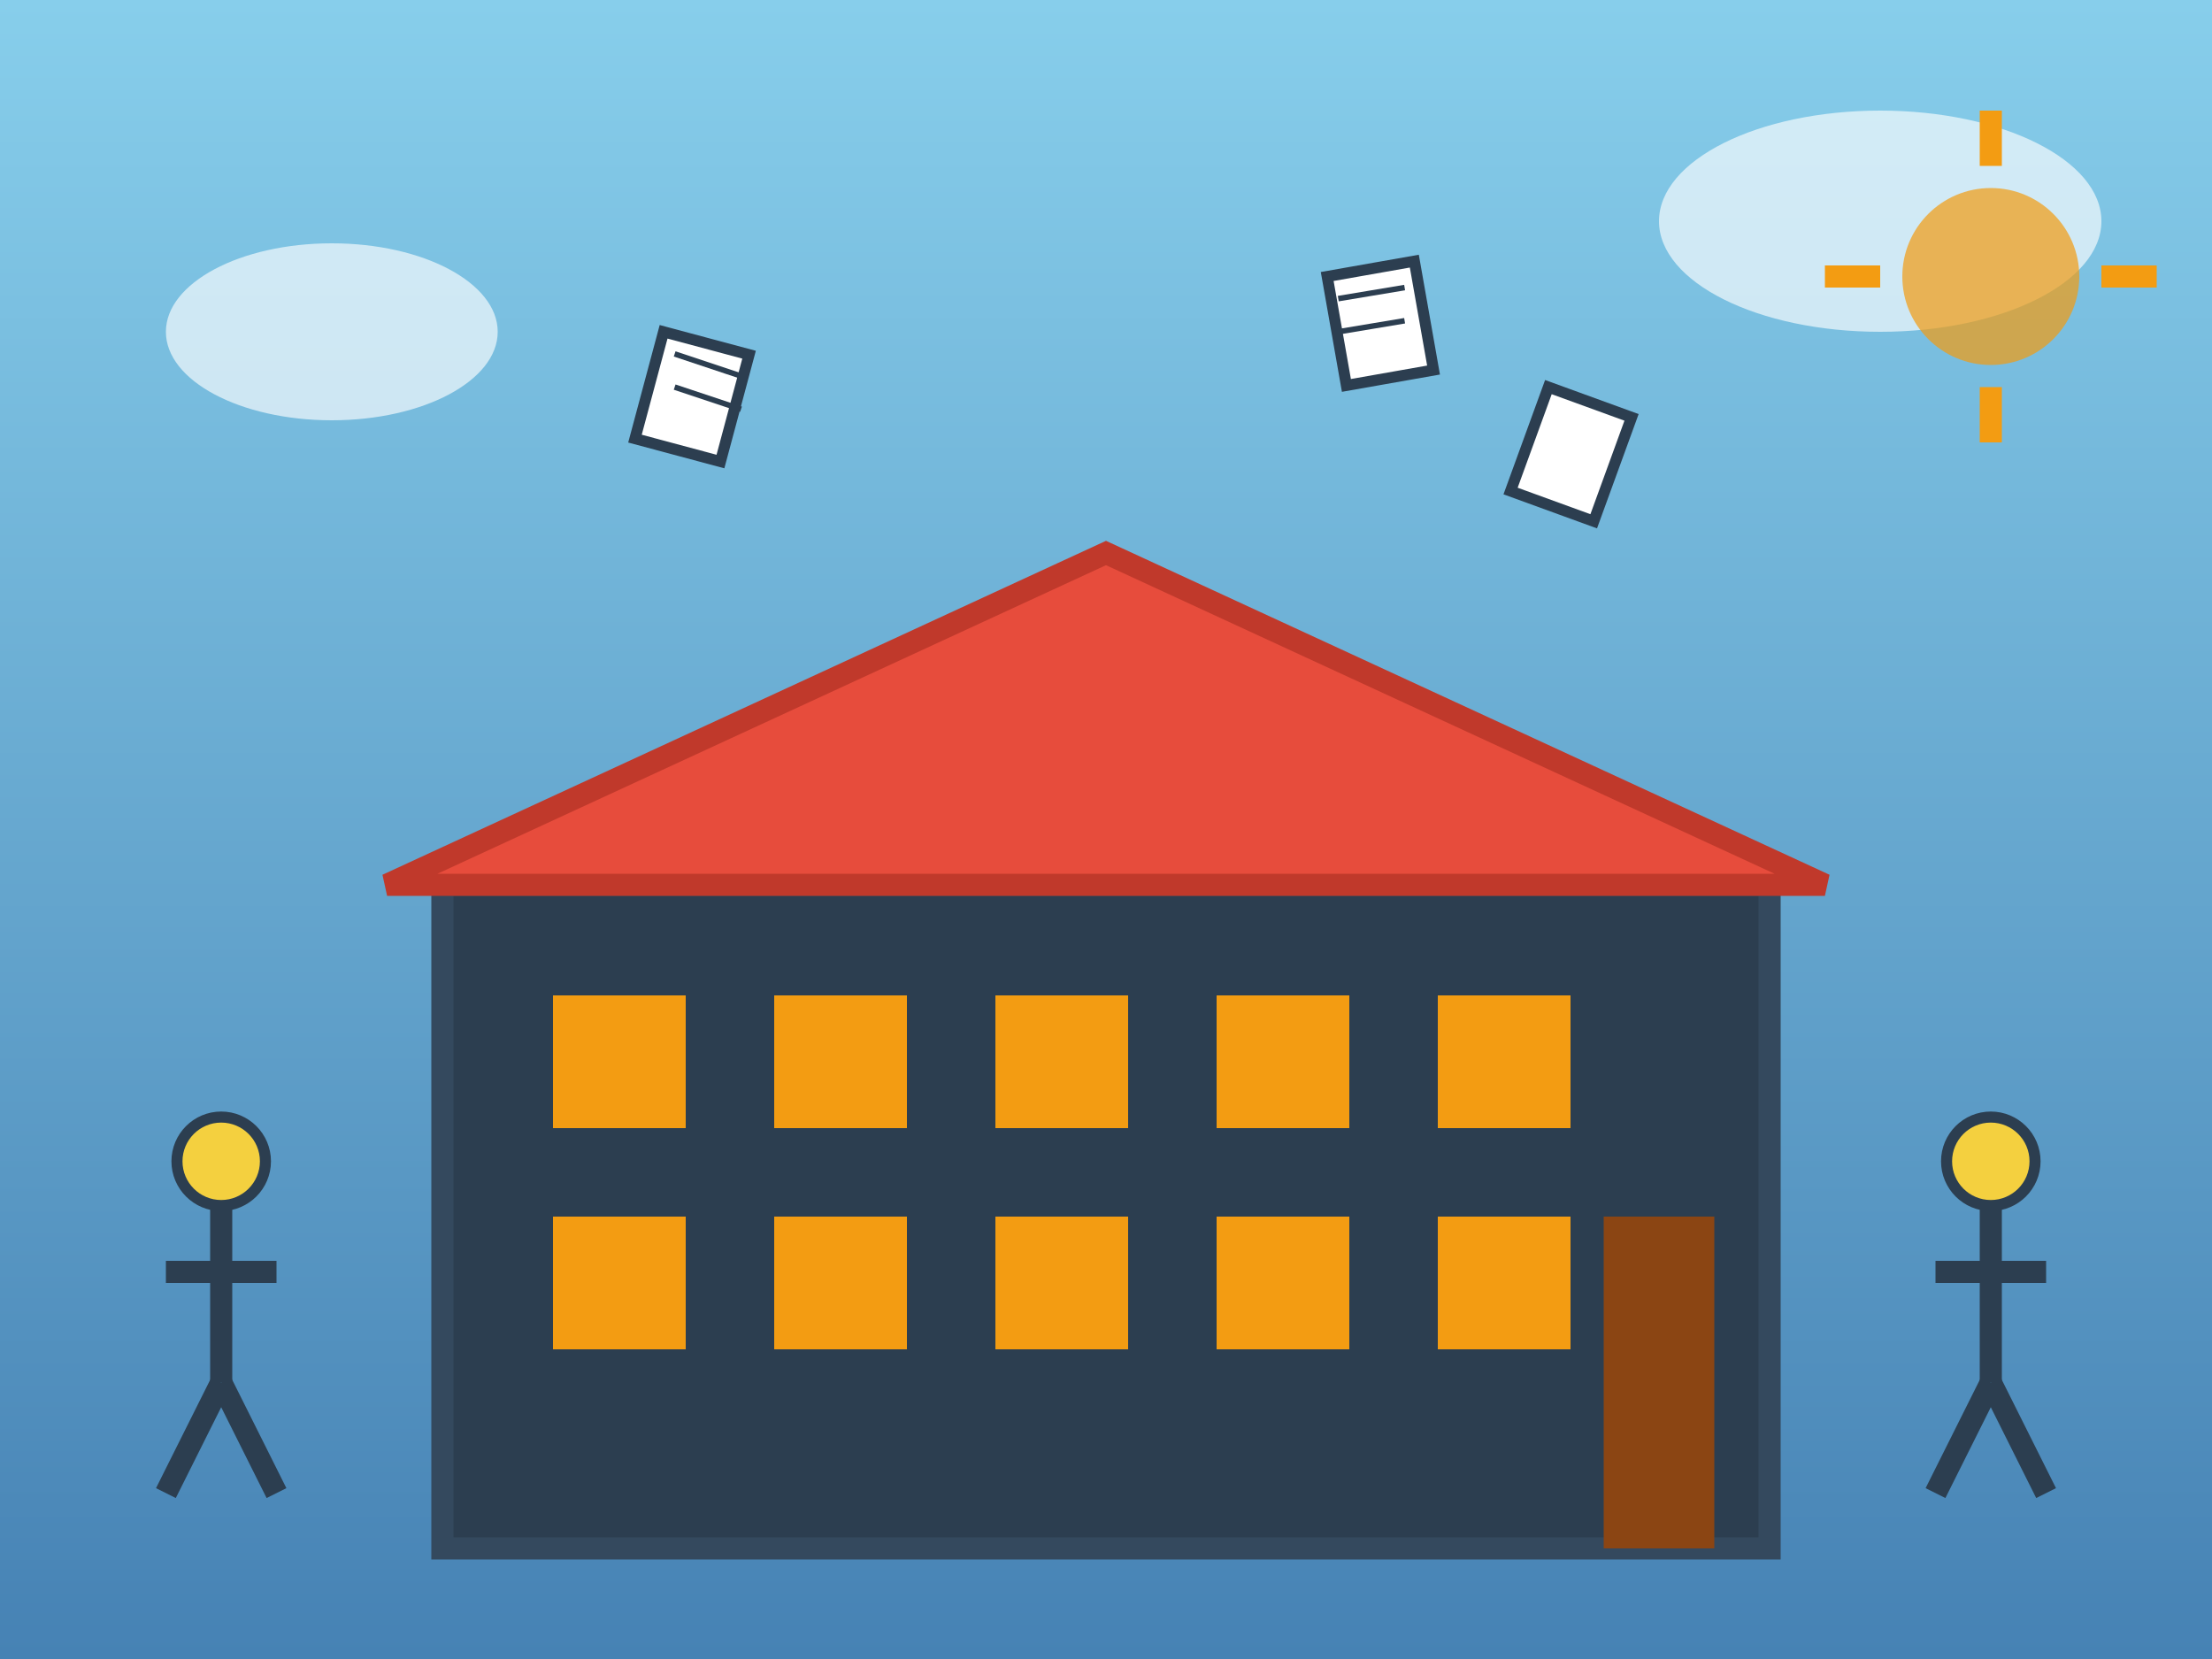 <svg width="200" height="150" viewBox="0 0 200 150" xmlns="http://www.w3.org/2000/svg">
  <defs>
    <filter id="handDrawn" x="0%" y="0%" width="100%" height="100%">
      <feTurbulence baseFrequency="0.02" numOctaves="3" result="noise"/>
      <feDisplacementMap in="SourceGraphic" in2="noise" scale="1"/>
    </filter>
    <linearGradient id="skyGradient" x1="0%" y1="0%" x2="0%" y2="100%">
      <stop offset="0%" style="stop-color:#87CEEB;stop-opacity:1" />
      <stop offset="100%" style="stop-color:#4682B4;stop-opacity:1" />
    </linearGradient>
  </defs>
  
  <!-- Sky background -->
  <rect width="200" height="150" fill="url(#skyGradient)" filter="url(#handDrawn)"/>
  
  <!-- Building representing Deutsche Rentenversicherung -->
  <rect x="40" y="80" width="120" height="60" fill="#2c3e50" stroke="#34495e" stroke-width="2" filter="url(#handDrawn)"/>
  
  <!-- Windows -->
  <rect x="50" y="90" width="12" height="12" fill="#f39c12"/>
  <rect x="70" y="90" width="12" height="12" fill="#f39c12"/>
  <rect x="90" y="90" width="12" height="12" fill="#f39c12"/>
  <rect x="110" y="90" width="12" height="12" fill="#f39c12"/>
  <rect x="130" y="90" width="12" height="12" fill="#f39c12"/>
  
  <rect x="50" y="110" width="12" height="12" fill="#f39c12"/>
  <rect x="70" y="110" width="12" height="12" fill="#f39c12"/>
  <rect x="90" y="110" width="12" height="12" fill="#f39c12"/>
  <rect x="110" y="110" width="12" height="12" fill="#f39c12"/>
  <rect x="130" y="110" width="12" height="12" fill="#f39c12"/>
  
  <!-- Door -->
  <rect x="145" y="110" width="10" height="30" fill="#8b4513"/>
  
  <!-- Roof -->
  <polygon points="35,80 100,50 165,80" fill="#e74c3c" stroke="#c0392b" stroke-width="2" filter="url(#handDrawn)"/>
  
  <!-- People figures (simple stick figures) -->
  <!-- Person 1 -->
  <circle cx="20" cy="105" r="4" fill="#f4d03f" stroke="#2c3e50" stroke-width="1"/>
  <line x1="20" y1="109" x2="20" y2="125" stroke="#2c3e50" stroke-width="2"/>
  <line x1="15" y1="115" x2="25" y2="115" stroke="#2c3e50" stroke-width="2"/>
  <line x1="20" y1="125" x2="15" y2="135" stroke="#2c3e50" stroke-width="2"/>
  <line x1="20" y1="125" x2="25" y2="135" stroke="#2c3e50" stroke-width="2"/>
  
  <!-- Person 2 -->
  <circle cx="180" cy="105" r="4" fill="#f4d03f" stroke="#2c3e50" stroke-width="1"/>
  <line x1="180" y1="109" x2="180" y2="125" stroke="#2c3e50" stroke-width="2"/>
  <line x1="175" y1="115" x2="185" y2="115" stroke="#2c3e50" stroke-width="2"/>
  <line x1="180" y1="125" x2="175" y2="135" stroke="#2c3e50" stroke-width="2"/>
  <line x1="180" y1="125" x2="185" y2="135" stroke="#2c3e50" stroke-width="2"/>
  
  <!-- Documents/papers floating -->
  <rect x="60" y="30" width="8" height="10" fill="#ffffff" stroke="#2c3e50" stroke-width="1" transform="rotate(15 60 30)"/>
  <rect x="120" y="25" width="8" height="10" fill="#ffffff" stroke="#2c3e50" stroke-width="1" transform="rotate(-10 120 25)"/>
  <rect x="140" y="35" width="8" height="10" fill="#ffffff" stroke="#2c3e50" stroke-width="1" transform="rotate(20 140 35)"/>
  
  <!-- Lines on documents -->
  <line x1="61" y1="32" x2="67" y2="34" stroke="#2c3e50" stroke-width="0.5"/>
  <line x1="61" y1="35" x2="67" y2="37" stroke="#2c3e50" stroke-width="0.5"/>
  
  <line x1="121" y1="27" x2="127" y2="26" stroke="#2c3e50" stroke-width="0.5"/>
  <line x1="121" y1="30" x2="127" y2="29" stroke="#2c3e50" stroke-width="0.5"/>
  
  <!-- Clouds -->
  <ellipse cx="30" cy="30" rx="15" ry="8" fill="#ffffff" opacity="0.8" filter="url(#handDrawn)"/>
  <ellipse cx="170" cy="20" rx="20" ry="10" fill="#ffffff" opacity="0.8" filter="url(#handDrawn)"/>
  
  <!-- Sun -->
  <circle cx="180" cy="25" r="8" fill="#f39c12" opacity="0.7"/>
  <line x1="180" y1="10" x2="180" y2="15" stroke="#f39c12" stroke-width="2"/>
  <line x1="195" y1="25" x2="190" y2="25" stroke="#f39c12" stroke-width="2"/>
  <line x1="180" y1="40" x2="180" y2="35" stroke="#f39c12" stroke-width="2"/>
  <line x1="165" y1="25" x2="170" y2="25" stroke="#f39c12" stroke-width="2"/>
</svg>